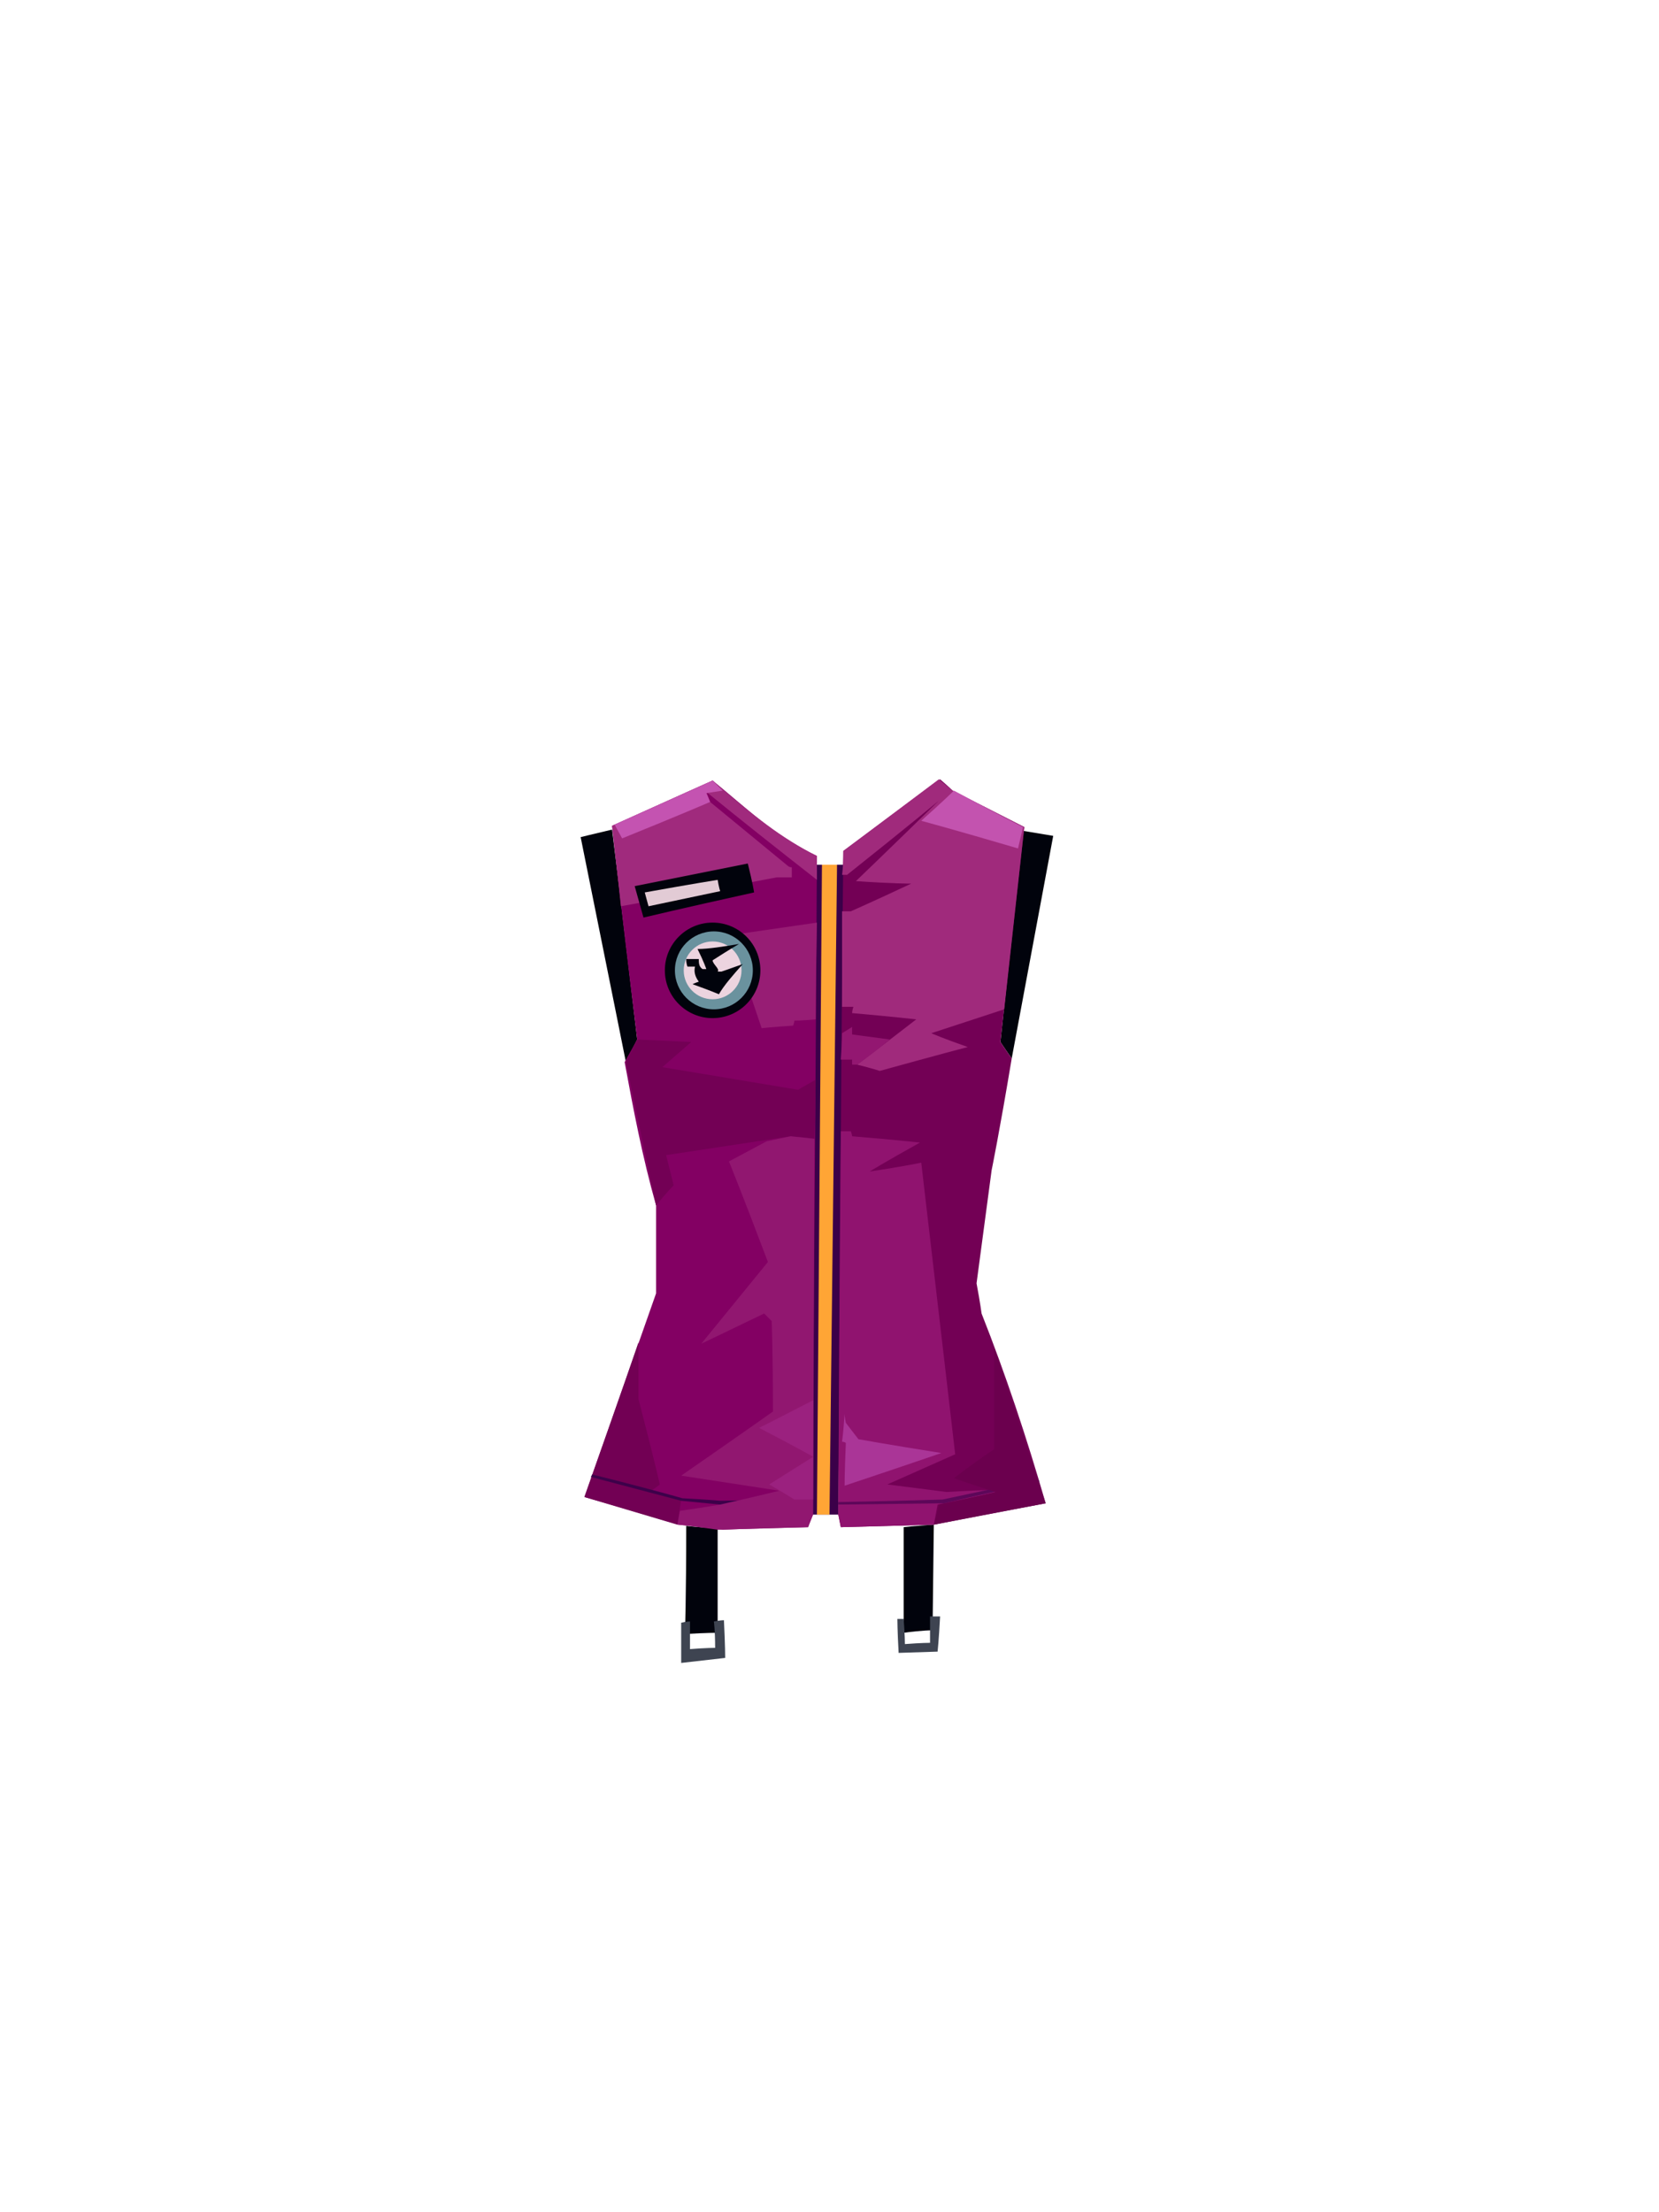 <?xml version="1.0" encoding="UTF-8"?><svg width="1320px" height="1760px" viewBox="0 0 1320 1760" version="1.1" xmlns="http://www.w3.org/2000/svg" xmlns:xlink="http://www.w3.org/1999/xlink"><defs></defs><g transform=" translate(462,620)" id="id-51499"><path d=" M 334,209 C 340,218 343,222 343,222 C 365,104 376,45 376,45 L 352,41 C 340,153 334,209 334,209 Z" fill="#01030C" id="id-51500"></path><path d=" M 25,40 C 8,44 0,46 0,46 C 24,165 36,225 36,225 L 45,207 C 32,96 25,40 25,40 Z" fill="#01030C" id="id-51501"></path><path d=" M 84,594 C 84,651 83,680 83,680 C 100,679 109,679 109,679 L 109,596 C 93,595 84,594 84,594 Z" fill="#01030C" id="id-51502"></path><path d=" M 80,671 C 84,670 87,670 87,670 C 87,685 87,692 87,692 C 100,691 107,691 107,691 C 107,677 106,670 106,670 C 111,669 114,669 114,669 C 115,689 115,699 115,699 L 80,703 C 80,681 80,671 80,671 Z" fill="#3E4451" id="id-51503"></path><path d=" M 257,595 C 257,651 257,679 257,679 C 272,677 280,677 280,677 L 281,593 C 265,594 257,595 257,595 Z" fill="#01030C" id="id-51504"></path><path d=" M 252,668 C 255,668 257,668 257,668 C 258,681 258,688 258,688 C 271,687 278,687 278,687 C 278,673 278,666 278,666 C 283,666 286,666 286,666 C 285,685 284,694 284,694 L 253,695 C 252,677 252,668 252,668 Z" fill="#3E4451" id="id-51505"></path><path d=" M 187,68 C 202,68 210,68 210,68 L 205,585 L 184,585 L 187,68 Z" fill="#3B0049" id="id-51506"></path><polygon points="204 68 192 68 188 585 198 585" fill="#FFA535" id="id-51507"></polygon><path d=" M 25,37 C 78,13 105,1 105,1 C 131,22 154,45 188,61 C 186,410 184,585 184,585 C 182,591 181,595 181,595 C 135,596 113,597 113,597 C 90,594 78,593 78,593 C 28,578 3,571 3,571 C 41,463 60,409 60,409 C 60,362 60,339 60,339 C 49,300 42,263 35,225 L 45,207 C 31,94 25,37 25,37 Z" fill="#830063" id="id-51508"></path><path d=" M 209,57 C 260,19 286,0 286,0 C 293,6 296,9 296,9 L 353,38 L 334,209 C 340,218 343,222 343,222 C 333,282 327,311 327,311 C 319,371 315,401 315,401 C 318,417 319,425 319,425 C 338,473 355,524 370,576 C 311,587 281,593 281,593 L 207,595 L 205,585 C 207,233 209,57 209,57 Z" fill="#730055" id="id-51509"></path><path d=" M 100,10 C 127,32 156,55 188,80 L 188,61 C 160,47 136,28 105,1 L 25,37 C 30,80 32,101 32,101 C 115,86 156,78 156,78 C 164,78 168,78 168,78 C 168,73 168,70 168,70 C 166,70 165,69 165,69 L 103,18 L 100,10 Z" fill="#A02A7D" id="id-51510"></path><path d=" M 208,76 C 211,76 212,76 212,76 C 261,37 285,17 285,17 C 241,60 219,81 219,81 C 248,83 263,83 263,83 C 231,98 215,105 215,105 C 211,105 208,105 208,105 C 208,156 208,181 208,181 C 214,181 217,181 217,181 C 216,184 216,186 216,186 C 250,189 267,191 267,191 C 236,215 220,227 220,227 C 232,230 238,232 238,232 C 285,219 308,213 308,213 C 288,206 279,202 279,202 L 337,183 L 353,38 L 296,9 L 285,0 L 209,57 C 209,70 208,76 208,76 Z" fill="#A02A7C" id="id-51511"></path><path d=" M 33,47 C 80,28 103,18 103,18 C 101,13 100,11 100,11 L 113,9 L 105,1 L 27,36 L 33,47 Z" fill="#C453B1" id="id-51512"></path><path d=" M 60,339 C 69,328 74,323 74,323 C 70,307 68,299 68,299 C 134,289 167,284 167,284 C 180,285 186,286 186,286 C 187,254 187,239 187,239 C 178,244 173,247 173,247 C 101,235 65,229 65,229 L 88,209 L 45,207 L 36,225 C 52,301 60,339 60,339 Z" fill="#730055" id="id-51513"></path><path d=" M 220,227 C 217,227 216,227 216,227 C 216,224 216,223 216,223 C 210,223 207,223 207,223 C 208,209 208,202 208,202 C 213,199 216,197 216,197 L 216,203 L 246,207 C 229,221 220,227 220,227 Z" fill="#931771" id="id-51514"></path><path d=" M 187,191 C 176,192 170,192 170,192 C 170,194 169,196 169,196 C 153,197 144,198 144,198 L 119,124 L 188,114 C 187,165 187,191 187,191 Z" fill="#971D74" id="id-51515"></path><path d=" M 46,448 C 46,478 46,493 46,493 C 58,539 63,561 63,561 C 58,565 56,566 56,566 L 80,573 L 77,593 L 3,571 C 32,489 46,448 46,448 Z" fill="#720054" id="id-51516"></path><path d=" M 9,553 C 57,565 81,572 81,572 C 101,573 111,574 111,574 C 160,573 185,573 185,573 C 185,575 185,576 185,576 C 136,577 111,577 111,577 C 90,575 80,574 80,574 L 8,555 C 9,554 9,553 9,553 Z" fill="#3D014A" id="id-51517"></path><path d=" M 77,593 L 79,582 C 100,579 111,577 111,577 C 142,570 158,566 158,566 C 106,558 80,554 80,554 C 129,520 153,503 153,503 C 153,455 152,431 152,431 C 148,427 146,425 146,425 C 113,441 96,449 96,449 C 131,406 149,384 149,384 C 129,331 118,304 118,304 L 148,288 L 167,284 L 186,286 L 185,585 L 181,595 L 109,597 C 88,594 77,593 77,593 Z" fill="#911770" id="id-51518"></path><path d=" M 185,494 C 156,509 142,516 142,516 C 171,531 185,539 185,539 L 150,561 C 164,569 170,573 170,573 L 185,573" fill="#9B217F" id="id-51519"></path><path d=" M 207,280 C 213,280 215,280 215,280 C 216,283 216,284 216,284 C 252,287 270,289 270,289 C 243,304 230,312 230,312 C 257,308 271,305 271,305 C 289,459 298,537 298,537 C 262,553 244,561 244,561 C 276,565 291,567 291,567 C 325,565 341,565 341,565 L 284,577 L 281,593 L 207,595 L 205,585 C 206,382 207,280 207,280 Z" fill="#90136F" id="id-51520"></path><path d=" M 210,505 C 209,520 208,527 208,527 C 210,527 211,528 211,528 C 210,551 210,562 210,562 C 261,545 287,536 287,536 C 243,529 221,525 221,525 L 211,512 C 210,507 210,505 210,505 Z" fill="#AA3597" id="id-51521"></path><path d=" M 205,575 C 260,574 288,573 288,573 C 339,562 364,557 364,557 C 365,558 365,559 365,559 C 314,570 289,576 289,576 L 205,577 C 205,576 205,575 205,575 Z" fill="#5D0759" id="id-51522"></path><path d=" M 281,593 C 284,582 285,577 285,577 C 315,571 330,567 330,567 C 308,560 297,556 297,556 C 318,540 329,533 329,533 L 329,452 L 370,576 L 281,593 Z" fill="#6B004E" id="id-51523"></path><g transform=" translate(43,67)" id="id-51524"><path d=" M 90,0 C 94,16 95,23 95,23 C 36,36 7,43 7,43 L 0,18 C 60,6 90,0 90,0 Z" fill="#01030C" id="id-51525"></path><path d=" M 66,13 C 67,19 68,22 68,22 C 30,30 11,34 11,34 L 8,23 C 47,16 66,13 66,13 Z" fill="#E2CBD5" id="id-51526"></path></g><g transform=" translate(67,114)" id="id-51527"><ellipse cx="38" cy="38" fill="#01030C" id="id-51528" rx="38" ry="38"></ellipse><ellipse cx="39" cy="38" fill="#6A929E" id="id-51529" rx="31" ry="31"></ellipse><circle cx="38" cy="38" r="23" fill="#ECD4DF" id="id-51530"></circle><path d=" M 22,49 C 36,54 43,57 43,57 C 47,50 54,42 62,33 C 51,37 45,39 45,39 C 43,39 42,39 42,39 C 44,37 38,33 38,30 C 52,21 59,17 59,17 C 47,19 35,21 26,21 C 31,31 33,37 33,37 C 31,37 30,37 30,37 C 27,35 27,32 27,29 C 20,29 17,29 17,29 C 17,33 18,35 18,35 C 22,35 24,35 24,35 C 23,39 24,43 27,47 C 24,48 22,49 22,49 Z" fill="#01030C" id="id-51531"></path></g><path d=" M 271,33 C 289,17 297,9 297,9 C 334,29 352,38 352,38 L 348,55 C 297,40 271,33 271,33 Z" fill="#C353AF" id="id-51532"></path></g></svg>